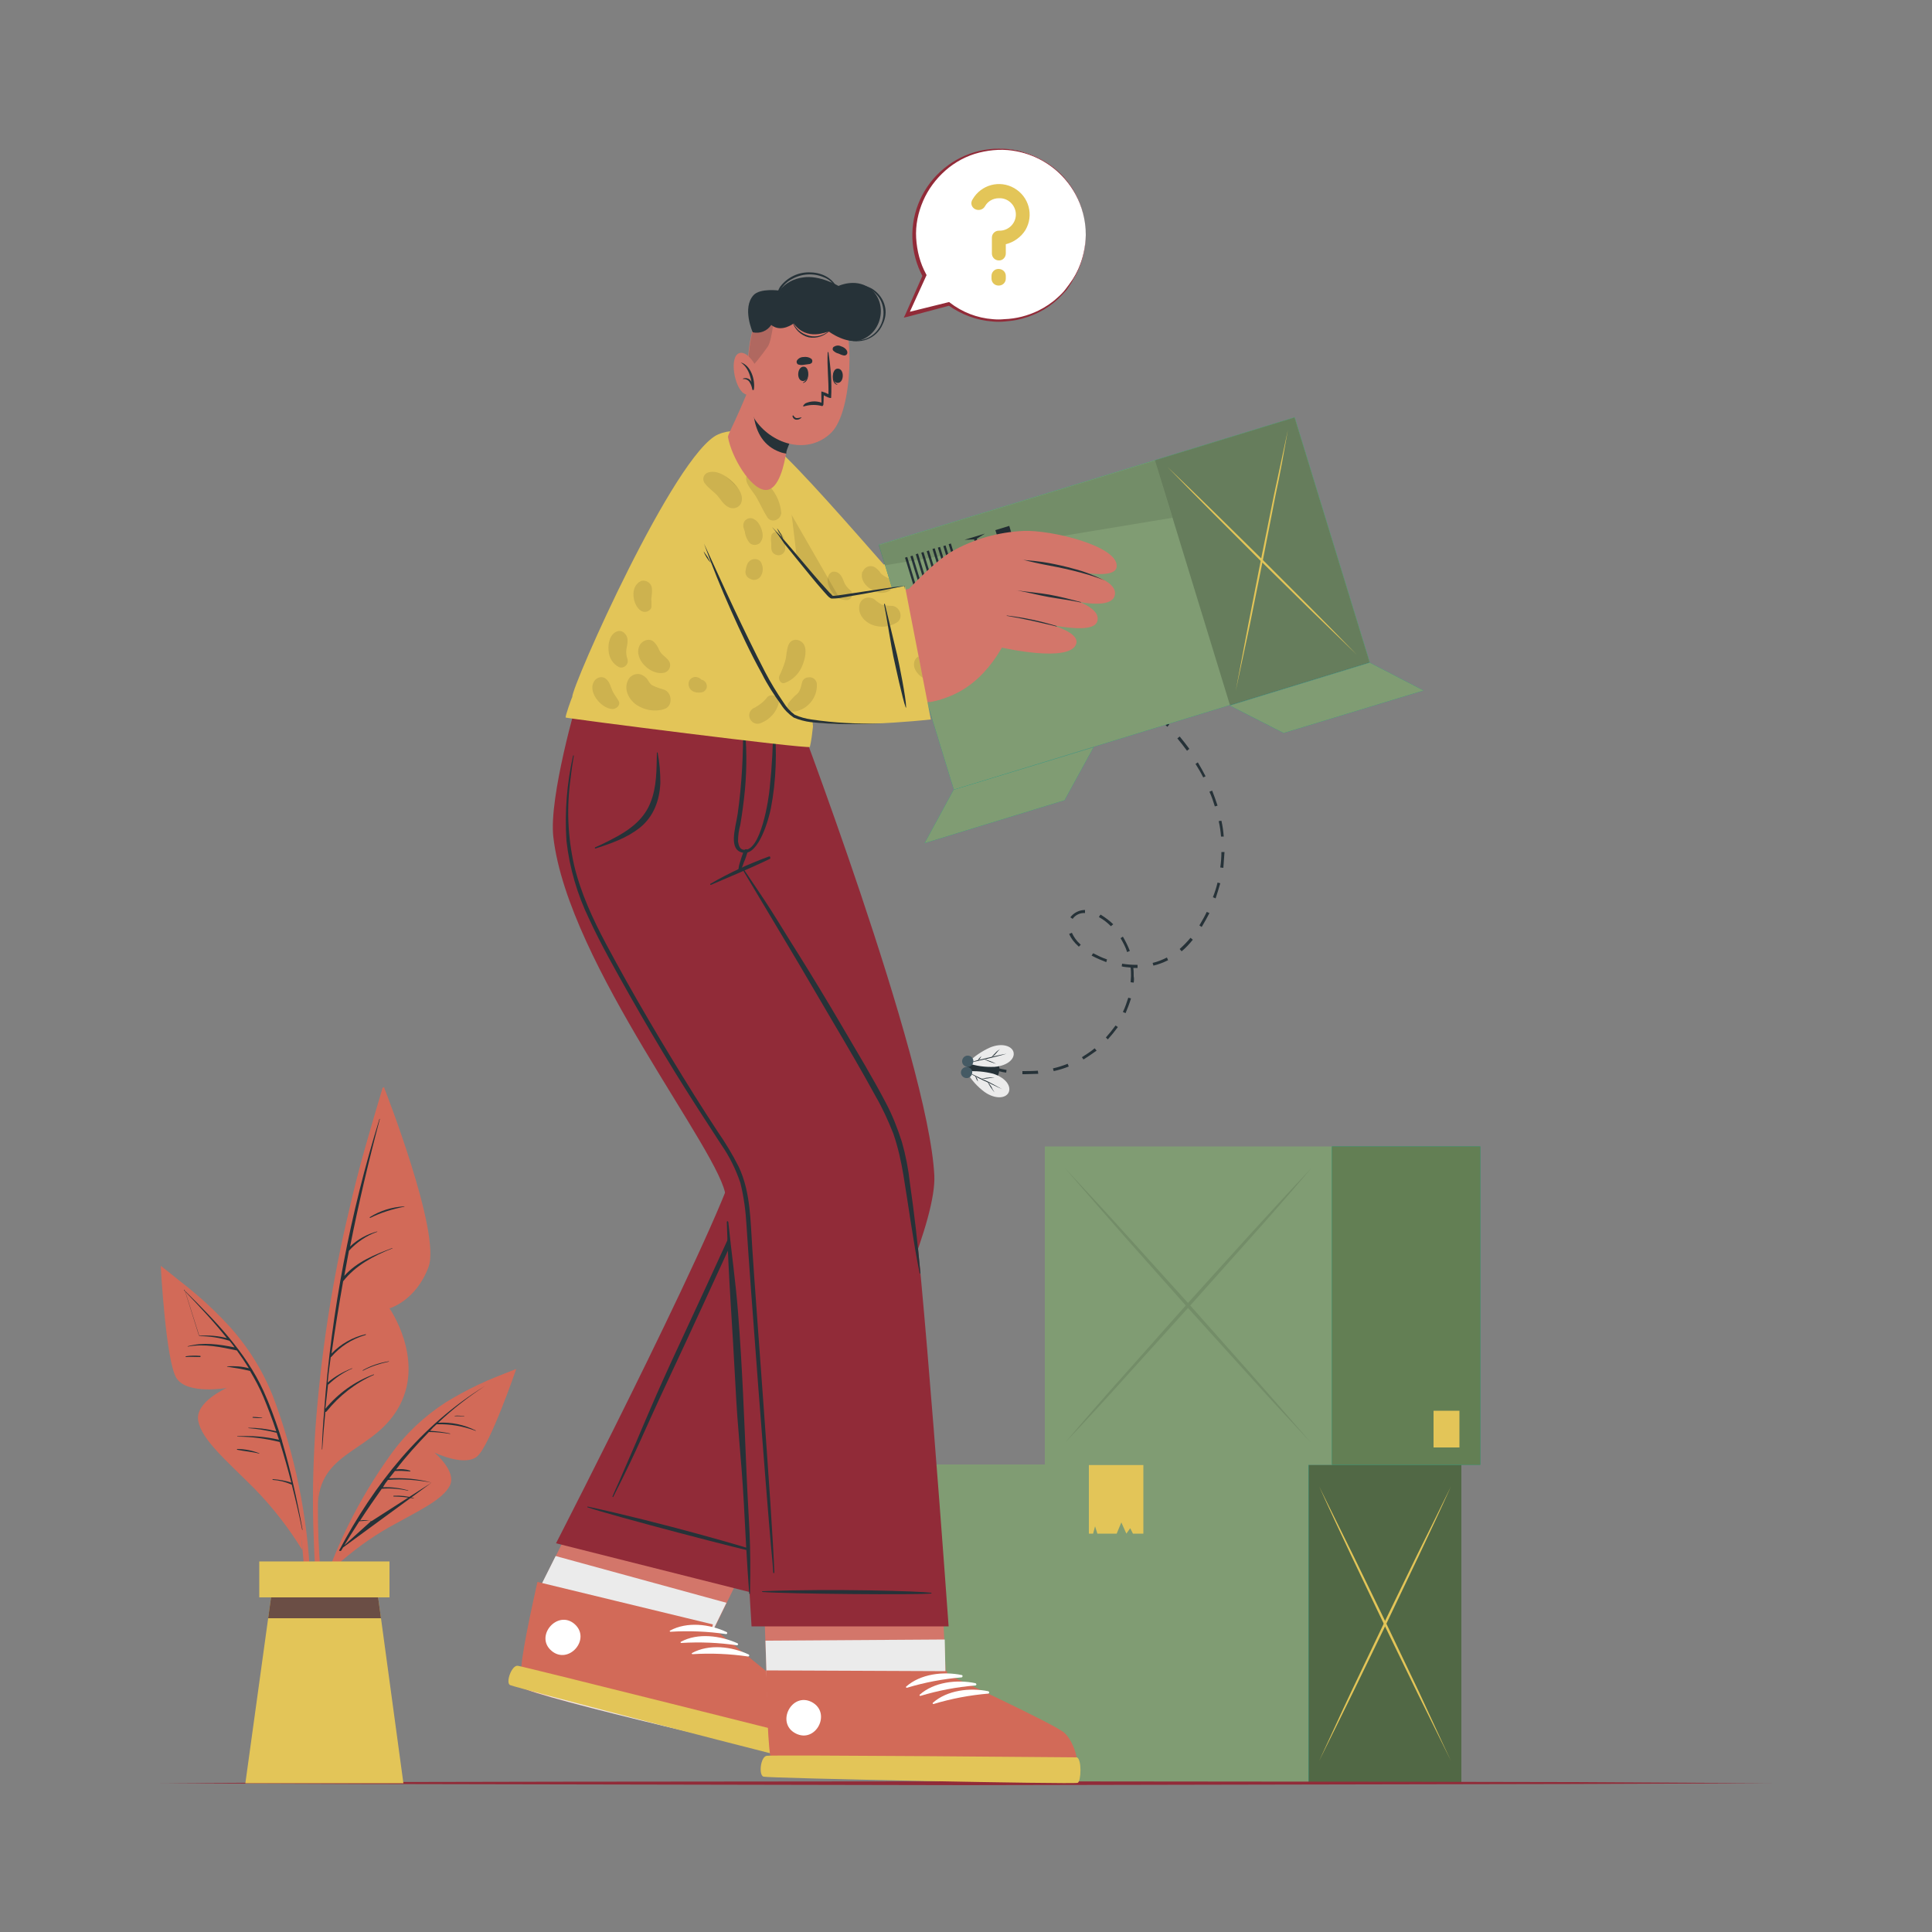 <?xml version="1.0" encoding="utf-8"?>
<!-- Generator: Adobe Illustrator 27.0.0, SVG Export Plug-In . SVG Version: 6.00 Build 0)  -->
<svg version="1.1" id="Layer_1" xmlns="http://www.w3.org/2000/svg" xmlns:xlink="http://www.w3.org/1999/xlink" x="0px" y="0px"
	 viewBox="0 0 500 500" style="enable-background:new 0 0 500 500;" xml:space="preserve">
<rect x="0" y="0" width="500" height="500" fill="#808080" stroke="none"/>
<style type="text/css">
	.st0{fill:#0DA487;}
	.st1{fill:#809C73;}
	.st2{fill:#516845;}
	.st3{fill:#E3C558;}
	.st4{fill:#637F54;}
	.st5{opacity:0.1;}
	.st6{fill:#912B38;}
	.st7{fill:#263238;}
	.st8{fill:#EBEBEB;}
	.st9{fill:#455A64;}
	.st10{fill:#D3766A;}
	.st11{fill:#D26A58;}
	.st12{fill:#FFFFFF;}
	.st13{opacity:0.1;fill:#030402;enable-background:new    ;}
	.st14{opacity:0.1;enable-background:new    ;}
	.st15{opacity:0.2;fill:#263238;enable-background:new    ;}
	.st16{opacity:0.2;enable-background:new    ;}
	.st17{fill:#6B4E45;}
</style>
<g id="freepik--Boxes--inject-7">
	<rect x="239" y="379" class="st0" width="99.7" height="82.4"/>
	<rect x="239" y="379" class="st1" width="99.7" height="82.4"/>
	<rect x="338.7" y="379.1" class="st0" width="39.5" height="82.4"/>
	<rect x="338.7" y="379.1" class="st2" width="39.5" height="82.4"/>
	<path class="st3" d="M375.5,455.7c-2.9-5.9-5.8-11.7-8.7-17.6l-8.6-17.7l-8.5-17.8c-2.8-5.9-5.6-11.9-8.3-17.9
		c2.9,5.9,5.8,11.7,8.7,17.6l8.6,17.7l8.5,17.8C370,443.8,372.7,449.8,375.5,455.7z"/>
	<path class="st3" d="M375.5,384.7c-2.7,6-5.5,12-8.3,17.9l-8.5,17.8l-8.6,17.7c-2.9,5.9-5.8,11.8-8.7,17.6c2.8-6,5.5-12,8.3-17.9
		l8.5-17.8l8.6-17.7C369.7,396.5,372.6,390.6,375.5,384.7z"/>
	<polygon class="st3" points="295.9,396.9 294.4,396.9 293.2,396.9 292.5,395.5 291.5,396.9 290.2,394 289,396.9 285.6,396.9 
		284,396.9 283.4,395 282.9,396.9 281.8,396.9 281.8,379.1 295.9,379.1 	"/>
	<rect x="270.4" y="296.7" class="st1" width="74.4" height="82.4"/>
	<rect x="344.7" y="296.7" class="st0" width="38.4" height="82.4"/>
	<rect x="344.7" y="296.7" class="st4" width="38.4" height="82.4"/>
	<g class="st5">
		<path d="M339.3,373.4c-5.5-5.9-10.9-11.7-16.2-17.6L307,338l-15.8-17.8c-5.2-5.9-10.4-11.9-15.6-17.9c5.5,5.9,10.9,11.7,16.2,17.6
			l16,17.7l15.8,17.8C328.9,361.4,334.1,367.4,339.3,373.4z"/>
		<path d="M339.3,302.4c-5.1,6-10.3,12-15.6,17.9L307.9,338l-16,17.7c-5.3,5.9-10.7,11.8-16.2,17.6c5.1-6,10.3-12,15.6-17.9
			l15.8-17.8l16-17.7C328.4,314.1,333.8,308.2,339.3,302.4z"/>
	</g>
	<rect x="371" y="365.1" class="st3" width="6.7" height="9.5"/>
</g>
<g id="freepik--Floor--inject-7">
	<polygon class="st6" points="41.5,461.5 93.6,461.2 145.7,461.1 250,461 354.3,461.1 406.4,461.2 458.5,461.5 406.4,461.7 
		354.3,461.8 250,462 145.7,461.8 93.6,461.7 	"/>
</g>
<g id="freepik--Fly--inject-7">
	<path class="st7" d="M289.7,177.8c-0.6-0.4-1.1-0.7-1.7-1.1l0.4-0.6l1.7,1.1L289.7,177.8z"/>
	<path class="st7" d="M265.3,278h-0.7v-0.8c1.3,0,2.7,0,4-0.1l0.1,0.8C267.6,277.9,266.4,278,265.3,278z M272.7,277.2l-0.2-0.7
		c1.3-0.3,2.6-0.7,3.8-1.2l0.3,0.7C275.4,276.5,274.1,276.9,272.7,277.2L272.7,277.2z M280.4,274.2l-0.4-0.6
		c1.1-0.7,2.2-1.4,3.3-2.3l0.5,0.6C282.7,272.7,281.5,273.5,280.4,274.2L280.4,274.2z M286.7,269l-0.5-0.5c0.9-1,1.7-2,2.5-3.1
		l0.6,0.4C288.5,266.9,287.6,268,286.7,269L286.7,269z M291.3,262.2l-0.7-0.3c0.6-1.2,1-2.5,1.4-3.7l0.7,0.2
		C292.3,259.7,291.8,261,291.3,262.2L291.3,262.2z M293.4,254.3l-0.8-0.1c0-0.5,0.1-1.1,0.1-1.6c0-0.7,0-1.5-0.1-2.2
		c-0.8-0.1-1.6-0.1-2.3-0.3l0.1-0.7c1.2,0.2,2.5,0.3,3.7,0.3h0.3v0.8h-0.3h-0.8c0.1,0.7,0.1,1.5,0.1,2.2
		C293.5,253.1,293.5,253.7,293.4,254.3L293.4,254.3z M298.5,249.9l-0.2-0.7c1.3-0.3,2.5-0.8,3.7-1.4l0.3,0.7
		C301.1,249.1,299.8,249.6,298.5,249.9L298.5,249.9z M286.3,249c-1.3-0.5-2.5-1-3.8-1.7l0.4-0.6c1.2,0.6,2.4,1.2,3.6,1.6L286.3,249z
		 M291.7,246.4c-0.4-1.3-1-2.4-1.7-3.6l0.6-0.4c0.7,1.2,1.3,2.4,1.8,3.7L291.7,246.4z M305.8,246.2l-0.5-0.6c1-0.9,1.9-1.8,2.8-2.9
		l0.6,0.5C307.8,244.3,306.9,245.3,305.8,246.2L305.8,246.2z M279.2,245l-0.2-0.2c-1-0.9-1.8-1.9-2.3-3.1l0.7-0.3
		c0.5,1.1,1.2,2.1,2.1,2.9l0.2,0.2L279.2,245z M311,239.9l-0.6-0.4c0.7-1.2,1.4-2.4,1.9-3.5l0.7,0.3
		C312.4,237.5,311.7,238.7,311,239.9z M287.5,239.7c-0.9-0.9-1.9-1.7-3-2.3l-0.1-0.1l0.4-0.6l0.2,0.1c1.1,0.7,2.2,1.5,3.1,2.4
		L287.5,239.7z M277.6,237.8l-0.6-0.4c0.9-1.2,2.3-1.9,3.8-1.9v0.8C279.5,236.2,278.3,236.8,277.6,237.8L277.6,237.8z M314.6,232.5
		l-0.7-0.3c0.5-1.3,0.9-2.5,1.2-3.8l0.7,0.2C315.4,230,315,231.3,314.6,232.5L314.6,232.5z M316.6,224.6l-0.8-0.1
		c0.2-1.3,0.3-2.7,0.3-4h0.8C316.8,221.9,316.7,223.3,316.6,224.6L316.6,224.6z M316,216.5c-0.1-1.3-0.3-2.7-0.6-4l0.7-0.1
		c0.3,1.3,0.5,2.7,0.6,4.1L316,216.5z M314.4,208.7c-0.4-1.3-0.8-2.5-1.4-3.8l0.7-0.3c0.5,1.3,1,2.6,1.4,3.9L314.4,208.7z
		 M311.4,201.2c-0.6-1.2-1.3-2.4-2-3.5l0.6-0.4c0.7,1.2,1.4,2.4,2,3.6L311.4,201.2z M307.2,194.3c-0.8-1.1-1.6-2.1-2.5-3.2l0.6-0.5
		c0.9,1.1,1.7,2.1,2.5,3.2L307.2,194.3z M302.1,188.1c-0.9-1-1.9-1.9-2.9-2.9l0.5-0.6c1,0.9,2,1.9,2.9,2.9L302.1,188.1z
		 M296.2,182.6c-1-0.9-2.1-1.7-3.2-2.5l0.4-0.6c1.1,0.8,2.2,1.6,3.2,2.5L296.2,182.6z"/>
	<path class="st7" d="M260.4,277.6c-0.7-0.1-1.3-0.2-2-0.4l0.2-0.7c0,0,0.7,0.2,1.9,0.4L260.4,277.6z"/>
	<path class="st7" d="M250.3,276.1c-0.5,4,7.7,6.2,8.3,1S250.8,272.1,250.3,276.1z"/>
	<path class="st8" d="M261,282.8c-0.8,1.5-3.5,1.7-6.2-0.2c-1.9-1.4-3.5-3.2-4.7-5.3c2.4-0.2,4.7,0,7,0.6
		C260.4,279,261.8,281.2,261,282.8z"/>
	<path class="st7" d="M250.1,277.3c1.6,0.7,3.1,1.5,4.7,2.2s3.1,1.6,4.6,2.4c-1.6-0.7-3.1-1.5-4.7-2.2S251.6,278.1,250.1,277.3z"/>
	<path class="st7" d="M257.4,282.7c-0.4-0.4-0.7-0.9-1-1.3c-0.3-0.5-0.6-0.9-0.8-1.4c0.4,0.4,0.7,0.9,1,1.3
		C256.8,281.8,257.1,282.3,257.4,282.7z"/>
	<path class="st7" d="M254,279.2c0.6-0.1,1.1-0.3,1.7-0.3c0.6-0.1,1.1-0.1,1.7-0.1C256.3,279,255.1,279.2,254,279.2z"/>
	<path class="st7" d="M253.1,279.9c-0.3-0.4-0.6-0.9-0.7-1.5C252.8,278.9,253,279.4,253.1,279.9z"/>
	<path class="st8" d="M262.3,272.3c-0.4-1.6-3-2.5-6.1-1.2c-2.2,1-4.1,2.3-5.8,4c2.2,0.8,4.6,1.1,7,1
		C260.8,275.8,262.7,274,262.3,272.3z"/>
	<path class="st7" d="M250.4,275.1c1.7-0.3,3.4-0.7,5.1-1.1s3.4-0.8,5-1.3c-1.7,0.3-3.4,0.7-5.1,1.1S252.1,274.6,250.4,275.1z"/>
	<path class="st7" d="M258.8,271.5c-0.4,0.3-0.9,0.6-1.2,1c-0.4,0.4-0.8,0.8-1.1,1.2c0.4-0.3,0.9-0.6,1.2-1
		C258,272.3,258.4,271.9,258.8,271.5z"/>
	<path class="st7" d="M254.6,274.1c1,0.5,2.1,0.9,3.2,1.2C256.8,274.8,255.8,274.4,254.6,274.1z"/>
	<path class="st7" d="M254,273.3c-0.2,0.2-0.4,0.4-0.6,0.6c-0.2,0.2-0.3,0.4-0.4,0.7c0.2-0.2,0.4-0.4,0.6-0.6
		C253.7,273.8,253.9,273.5,254,273.3z"/>
	<path class="st9" d="M250.3,276.1c0.8,0.1,1.4,0.8,1.3,1.6s-0.8,1.4-1.6,1.3c-0.8-0.1-1.4-0.8-1.3-1.6
		C248.8,276.6,249.5,276.1,250.3,276.1z"/>
	<path class="st9" d="M250.6,273.2c0.8,0.1,1.4,0.8,1.3,1.6s-0.8,1.4-1.6,1.3s-1.4-0.8-1.3-1.6S249.8,273.1,250.6,273.2L250.6,273.2
		z"/>
</g>
<g id="freepik--Character--inject-7">
	<path class="st10" d="M160,370.3c0,0-21.3,42.7-21.3,42.7c-1.8,8.8-3.1,16.6-3.5,20.7c0,0,0,0,0,0.1c-0.2,0.9-0.1,1.9,0.1,2.9
		c0,0,0,0,0,0.1c2.3,2.3,72.3,18.4,75,18.2s2.1-7.8-0.1-10.6s-26.3-21-26.3-21l20.8-42.8L160,370.3z"/>
	<path class="st8" d="M209.2,454.9c-2.6,0.3-71.6-15.9-73.9-18.2c0,0,0,0,0-0.1c-0.3-0.9-0.3-1.9-0.1-2.9c0,0,0,0,0-0.1
		c0.3-4.1,1.7-11.9,3.5-20.7l5.1-10.2l44.2,12.1l-4.1,8.4c0,0,23,18.2,25.2,21S211.9,454.6,209.2,454.9z"/>
	<path class="st11" d="M210.2,453.7c-2.7,0.2-72.9-17.7-75.1-20.1c-0.9-0.9,1.1-11.3,3.9-23.8l0.1-0.4l45.4,11l-0.2,0.8
		c0,0,23.8,18.9,26,21.8S212.9,453.5,210.2,453.7z"/>
	<path class="st12" d="M210.1,450.8c-11.8-3.3-59.5-15.5-71.4-17.9c-0.1,0-0.1,0,0,0.1c11.6,3.5,59.4,15.4,71.4,18
		C210.3,451.1,210.3,450.9,210.1,450.8z"/>
	<path class="st12" d="M188.1,422.4c-4.4-2.1-10.3-2.8-14.7-0.4c-0.2,0.1,0,0.3,0.1,0.3c4.8-0.3,9.7-0.1,14.4,0.6
		c0.2,0,0.3-0.1,0.3-0.3C188.2,422.6,188.2,422.5,188.1,422.4z"/>
	<path class="st12" d="M190.9,425.3c-4.4-2-10.3-2.8-14.7-0.4c-0.2,0.1,0,0.3,0.1,0.3c4.8-0.3,9.7-0.1,14.4,0.6
		c0.2,0,0.3-0.1,0.3-0.3C191.1,425.5,191,425.4,190.9,425.3z"/>
	<path class="st12" d="M193.8,428.2c-4.4-2.1-10.3-2.8-14.7-0.4c-0.2,0.1,0,0.3,0.1,0.3c4.8-0.3,9.6-0.1,14.4,0.6
		c0.2,0,0.3-0.1,0.3-0.3C193.9,428.4,193.9,428.3,193.8,428.2z"/>
	<path class="st3" d="M211.6,450.4c1.1,0.8,0.1,6-0.9,6.1s-77.5-19.8-78.7-20.4s0.4-5.2,2-5S211.6,450.4,211.6,450.4z"/>
	<path class="st12" d="M148.7,420.3c-4.4-3.8-10.4,3.1-6,6.9S153.1,424.2,148.7,420.3z"/>
	<path class="st6" d="M143.9,399.4l51.2,12.9c0,0,47.8-86.2,46.7-108.1c-1.5-30.2-37-123.1-37-123.1h-42.5
		c0,0,28.2,100.4,28.6,117.3C191.2,307.3,143.9,399.4,143.9,399.4z"/>
	<path class="st7" d="M197.4,401.9c-2.7-1.1-27.1-8.1-45.3-12c-0.1,0-0.1,0.1-0.1,0.1c0,0,0,0.1,0.1,0.1c5.7,2,41.9,11.5,45.3,12
		C197.4,402.1,197.5,402,197.4,401.9z"/>
	<path class="st7" d="M194.5,276.9c-3.4-14.2-7-28.3-10.8-42.4s-7.9-28.2-12.3-42.2c-0.5-1.7-1.1-3.4-1.7-5.1c0-0.1-0.2-0.2-0.3-0.1
		s-0.2,0.2-0.1,0.3c4,13.9,8,27.8,11.8,41.7s7.4,27.9,10.8,42c0.9,3.5,1.7,7,2.5,10.4c0.9,3.6,1.7,7.2,2.2,10.9
		c0.4,3.5,0.2,7-0.7,10.5c-1,3.4-2.2,6.6-3.8,9.7c-6.1,13.3-12.2,26.6-18.4,39.9c-6.1,13.3-7.1,16.4-13,29.8c-0.7,1.7-1.5,3.3-2.2,5
		c0,0.1,0.1,0.2,0.2,0.1c6.7-13.2,7.7-16.4,14-29.8s12.5-27,18.7-40.5c2.8-6.1,6.1-12.3,6.5-19.1
		C198.4,290.8,196.1,283.7,194.5,276.9z"/>
	<path class="st10" d="M196.8,387.2l1.6,47c0.3,9,0.7,16.9,1.2,20.9c0,0,0,0,0,0.1c0,1,0.3,1.9,0.7,2.8l0.1,0.1
		c2.7,1.7,74.6,1.7,77.1,0.8s0.3-8-2.5-10.3S244.8,434,244.8,434l-2.1-47L196.8,387.2z"/>
	<path class="st8" d="M198.1,424.6c0,0,0.3,9.6,0.3,9.6c0.3,9,0.7,16.9,1.2,20.9c0,0,0,0,0,0.1c0.1,0.9,0.4,1.9,0.7,2.8l0.1,0.1
		c2.7,1.7,74.6,1.7,77.1,0.8s0.3-8-2.5-10.3s-30.3-14.5-30.3-14.5l-0.2-9.8L198.1,424.6z"/>
	<path class="st11" d="M277.7,458.8c-2.5,0.8-75-0.3-77.7-2.1c-1-0.7-1.5-11.2-1.7-24v-0.4l46.8,0.2v0.8c0,0,27.6,12.8,30.3,15.1
		S280.2,458,277.7,458.8z"/>
	<path class="st12" d="M276.9,456c-12.2-0.5-61.5-1.3-73.6-0.9c-0.1,0-0.1,0.1,0,0.1c12.1,0.8,61.4,1.2,73.6,1
		C277.2,456.1,277.2,456,276.9,456z"/>
	<path class="st12" d="M248.9,433.5c-4.8-1-10.7-0.3-14.4,3c-0.1,0.1,0,0.3,0.2,0.3c4.6-1.4,9.4-2.3,14.2-2.7
		c0.2-0.1,0.2-0.2,0.2-0.4C249.1,433.6,249,433.5,248.9,433.5z"/>
	<path class="st12" d="M252.4,435.6c-4.8-1-10.7-0.3-14.4,3c-0.1,0.1,0,0.3,0.2,0.3c4.6-1.4,9.4-2.3,14.2-2.7c0.2,0,0.3-0.2,0.3-0.3
		C252.6,435.7,252.5,435.6,252.4,435.6z"/>
	<path class="st12" d="M255.8,437.7c-4.8-1-10.7-0.3-14.4,3c-0.1,0.1,0,0.3,0.2,0.3c4.6-1.4,9.4-2.3,14.2-2.7
		c0.2-0.1,0.2-0.2,0.2-0.4C255.9,437.8,255.9,437.8,255.8,437.7z"/>
	<path class="st3" d="M278.7,454.8c1.3,0.5,1.1,6.2,0.2,6.6s-80-1.2-81.3-1.6s-0.8-5.1,0.8-5.4S278.7,454.8,278.7,454.8z"/>
	<path class="st12" d="M210.1,440.5c-5.2-2.7-9.4,5.4-4.2,8.1S215.3,443.3,210.1,440.5z"/>
	<path class="st6" d="M204.4,181L204.4,181c-0.2,0.9-10.8,42.7-12.1,43.5c-1.5,0.9,38.5,54.7,43.2,81.1c3,16.9,10,115.3,10,115.3
		h-51c0,0-5-83.6-6.7-111.2c-0.6-10.7-40.8-60.1-44.6-93.1c-1.2-10.4,6.3-35.8,6.3-35.8L204.4,181z"/>
	<path class="st7" d="M193.2,381.2c-0.6-13.9-1.1-27.7-2.2-41.6c-0.6-7.8-1.7-15.4-2.5-23.2c0-0.4-0.4-0.5-0.4-0.1
		c0.4,13.9,1.5,27.7,2.2,41.6s1.4,17.1,2.2,31c0.4,7.8,0.8,15.7,1.4,23.5c0,0.1,0.1,0.1,0.1,0.1c0,0,0.1,0,0.1-0.1
		C194.4,398.4,193.8,395.1,193.2,381.2z"/>
	<path class="st7" d="M235.5,306.3c-0.4-3.7-1.1-7.3-2.1-10.8c-1.1-3.4-2.4-6.8-4.1-10c-3.5-6.7-7.4-13.1-11.2-19.6
		s-7.8-13.1-11.8-19.5c-2.3-3.6-4.5-7.3-6.8-10.9c-2.3-3.6-4.8-7.2-7.2-10.8c0-0.1-0.1-0.1-0.2,0s-0.1,0.1,0,0.2l0,0
		c3.9,6.5,7.8,13.1,11.7,19.6s7.7,13.1,11.6,19.7s7.6,12.9,11.2,19.5c1.8,3.1,3.3,6.4,4.6,9.7c1.2,3.5,2,7.1,2.6,10.7
		c1.4,8.5,2.5,17,4.2,25.4c0,0.1,0.1,0.1,0.1,0.1c0,0,0.1,0,0.1-0.1C237.5,321.7,236.6,313.9,235.5,306.3z"/>
	<path class="st7" d="M241,412.2c-2.9-0.4-25.1-1.1-43.7-0.4c-0.1,0-0.1,0.2,0,0.2c6.1,0.5,40.3,0.8,43.7,0.4
		C241.1,412.4,241.1,412.2,241,412.2z"/>
	<path class="st7" d="M198.9,221.7c-5.2,1.9-10.2,4.2-15,7c-0.1,0-0.1,0.1-0.1,0.2c0,0.1,0.1,0.1,0.2,0.1c5.1-2.2,10.2-4.3,15.2-6.7
		c0.2-0.1,0.2-0.3,0.1-0.5C199.3,221.6,199.1,221.6,198.9,221.7z"/>
	<path class="st7" d="M200.4,187c0-0.2-0.3-0.2-0.3,0c0,5.7-0.3,11.3-0.9,16.9c-0.2,2.6-2.3,17-6.9,16c-0.8-0.2-1.1-0.9-1.3-2.1
		c0-1.5,0.2-3,0.6-4.4c0.5-3,0.9-6,1.2-9.1c0.5-5.7,0.5-11.4-0.2-17.1c0-0.1-0.1-0.1-0.2-0.1c-0.1,0-0.1,0.1-0.1,0.1
		c0.1,7.9-0.3,15.7-1.4,23.5c-0.6,3.8-2.5,9.4,1.5,10s6.6-8.9,7.1-11.5C200.9,202,201.1,194.5,200.4,187z"/>
	<path class="st7" d="M192.5,220.2c-0.4,1-0.7,2-1,3c-0.3,0.8-0.4,1.6-0.4,2.4c0,0.1,0.1,0.2,0.2,0.1c0,0,0.1,0,0.1-0.1
		c0.5-0.7,0.8-1.5,1.1-2.4c0.4-0.9,0.7-1.8,1-2.8c0.1-0.3,0-0.5-0.3-0.6S192.6,220,192.5,220.2z"/>
	<path class="st7" d="M194.7,323.2c-0.5-7.1-0.4-14.6-3.5-21.2c-1.6-3.2-3.5-6.3-5.5-9.2c-2.1-3.2-4.1-6.3-6.1-9.5
		c-8-12.8-15.7-25.8-22.8-39.1c-3.4-6.4-6.5-13.1-8.2-20.2c-1.7-7.5-2-15.2-0.9-22.8c0.2-1.9,0.5-3.8,0.8-5.6c0-0.1,0-0.1-0.1-0.1
		c0,0-0.1,0-0.1,0.1c-1.6,7.2-2.2,14.6-1.7,22c0.8,7.1,2.8,13.9,5.9,20.3c3.1,6.7,6.8,13.2,10.4,19.6c3.8,6.7,7.6,13.2,11.6,19.7
		c4,6.5,8.1,12.8,12.2,19.1c2.1,3,3.7,6.3,4.9,9.8c0.9,3.6,1.4,7.4,1.6,11.1c1,15.7,5,68.1,6.4,83.7c0.2,2,0.4,4,0.5,6
		c0,0.1,0,0.2,0.1,0.2c0.1,0,0.2,0,0.2-0.1c0,0,0,0,0-0.1C199.8,391.1,195.7,338.9,194.7,323.2z"/>
	<path class="st7" d="M170.2,194.8c0-0.1-0.2-0.1-0.2,0c-0.1,4.4,0,8.9-1.7,13c-1.5,3.8-4.6,6.4-8.1,8.4c-2,1.1-4.1,2.2-6.2,3.1
		c-0.1,0.1-0.1,0.3,0.1,0.3c4-1.3,8.1-2.7,11.5-5.4c3.6-2.9,5.1-7.1,5.3-11.6C170.9,200,170.7,197.4,170.2,194.8z"/>
	<path class="st10" d="M192.4,123.6c5.7,17.6,21.2,47.5,26.7,51.1c4.9,3.2,27.9-0.4,38-2.8c3.8-0.9-4.7-29.6-8.7-28.5
		c-4.8,1.3-19.1,4.5-20.2,3.7s-15.5-18.6-25.7-29.1C193.1,108.4,190.2,116.9,192.4,123.6z"/>
	<path class="st10" d="M254.9,172.1c1.9-0.2,18.3-1,25.8-5.1c4-2.2,14.2-9.4,13.2-11.9c-0.9-2.4-4.2-1.1-4.2-1.1s4.5-3.3,3.2-6.5
		s-6.8-0.8-6.8-0.8s4.4-3.7,2.8-6.9s-6.6,0.2-6.6,0.2s4.2-3.2,1.8-5.2c-2.9-2.5-9.9,4.3-14.6,5.9c-1.1,0.4-22.4,5.7-22.4,5.7
		L254.9,172.1z"/>
	<path class="st7" d="M282.1,139.9c-5.2,4.9-8.3,6.2-15.2,7.6c-0.1,0-0.1,0.2,0,0.2c6.9-0.8,11-1.8,15.5-7.6
		C282.5,139.9,282.3,139.7,282.1,139.9z"/>
	<path class="st7" d="M285.9,146.5c-5.8,4.7-9.2,6.1-16.4,8.1c-0.1,0-0.1,0.2,0,0.2c7.2-1.4,11.3-2.5,16.5-7.9
		C286.3,146.6,286.1,146.3,285.9,146.5z"/>
	<path class="st7" d="M289.2,154.1c-6,4.1-9.6,5.8-16.8,6.9c-0.1,0-0.1,0.1-0.1,0.1c0,0.1,0.1,0.1,0.1,0.1c7.4-0.4,12-2.4,16.9-6.9
		C289.7,154,289.6,153.8,289.2,154.1z"/>
	<path class="st10" d="M241.5,147.3c0,0,5.9-6.7,9.2-9.1s18.7-6.8,19.8-3.5c1.5,4.2-6.9,8.5-11.3,10.1c0,0,3.4,9.8-2,14.2
		S241.5,147.3,241.5,147.3z"/>
	<path class="st7" d="M270.5,136c-1.5,4.8-7.4,6.5-11.5,8.3c-0.2,0.1-0.3,0.3-0.2,0.6c0,0,0,0.1,0.1,0.1c1.2,4.2,1.6,10.5-1.4,14
		c-0.1,0.1,0,0.2,0.1,0.1c3.7-3.4,3.8-9.6,2.2-14.1C264.2,143.3,270,141.3,270.5,136C270.6,136,270.6,136,270.5,136z"/>
	<path class="st3" d="M254.9,177l-7.5-34.3l-18.7,3.4c-7.4-8.4-22.1-25.3-28-30.3c-7-5.9-11.6-1.5-9,7.5
		c5.8,20.6,22.9,50.8,27.3,53.6C225.5,181,254.9,177,254.9,177z"/>
	<path class="st13" d="M228.2,156.5c0.9,0.2,1.9,0.3,2.8,0.3c2,0.3,2.9,3.2,1.1,4.3c-1.9,1.2-4.3,1.4-6.4,0.6c-2-0.8-3.7-2.7-3.3-5
		c0.2-1.4,1.5-2.3,2.9-2c0.4,0.1,0.8,0.2,1.1,0.5C226.9,155.7,227.6,156.1,228.2,156.5z M223.1,148.3c-0.7,3.4,4.5,6.3,7.2,4.5
		c0.8-0.6,1-1.7,0.4-2.5c-0.1-0.1-0.2-0.2-0.3-0.3c-0.8-0.6-1.4-0.7-2.1-1.3c-0.2-0.2-0.5-0.4-0.6-0.7c-0.4-0.5-0.9-1-1.5-1.3
		c-1.1-0.5-2.4,0-2.9,1.2C223.1,148,223.1,148.2,223.1,148.3z M214.7,148.5c-1.1,1.4-0.3,3.5,0.7,4.8c0.9,1.3,2.4,2,3.9,1.9
		c0.8-0.1,1.4-0.9,1.2-1.6c0-0.4-0.2-0.7-0.5-0.9c-0.6-0.5-1.1-1.1-1.4-1.7c-0.5-1.1-0.8-2.4-2-2.9
		C215.9,147.8,215.2,147.9,214.7,148.5z M236.8,170.8c-1.4,2.9,2.9,6.1,5.5,5.5c0.9-0.2,1.7-1.3,0.9-2.1c-0.6-0.7-1.4-1.2-1.9-1.9
		c-0.7-0.9-1.1-1.9-2.2-2.4C238.2,169.5,237.2,169.9,236.8,170.8L236.8,170.8z M196.5,135.8c-0.2-0.5-0.6-0.9-1-1.2
		c0.6,1.4,1.1,2.9,1.8,4.3C197.3,137.8,197.1,136.7,196.5,135.8z M202.1,132.8c-0.2-2.5-1.2-4.8-2.8-6.7c-1.2-1.6-3.3-4-5.5-3.5
		c-0.5,0.2-0.8,0.6-0.8,1.1c-0.1,1.7,1.8,3.5,2.6,4.9c1,1.7,1.8,3.6,2.9,5.3c0.6,0.9,1.8,1.1,2.7,0.6
		C201.8,134,202.1,133.4,202.1,132.8L202.1,132.8z M201.5,143.6c0.8,0,1.5-0.6,1.7-1.4c0.2-0.8,0.1-1.6-0.1-2.3
		c-0.1-0.7-0.5-1.4-1-1.9c-0.6-0.5-1.5-0.5-2,0.1c-0.2,0.2-0.3,0.4-0.3,0.6c-0.1,0.6-0.1,1.2,0,1.8c0,0.2,0,0.5,0,0.8
		c0,0.4,0,0.8,0.1,1.1C200,143,200.7,143.5,201.5,143.6L201.5,143.6z"/>
	<path class="st7" d="M248.3,174c-0.9-2-3-10.9-3.5-13.1s-2.2-11.1-2.7-13.4c0-0.1,0.1-0.2,0.2-0.1c0.5,2.2,2.9,11.1,3.5,13.3
		s2.5,11.1,2.7,13.3C248.5,174,248.4,174,248.3,174C248.4,174.1,248.3,174,248.3,174z"/>
	<path class="st14" d="M231,178.7c-5.2,0-9.9-0.5-12-1.9c-4.5-2.9-21.5-33-27.4-53.6c-1.5-5.2-0.6-8.8,1.8-9.9L231,178.7z"/>
	<path class="st3" d="M146.4,185.7c0.1,0.2,62.5,8.2,63.2,7.6c0.4-1.7,0.6-3.5,0.8-5.3c0,0-5.7-67.9-8.7-71.9
		c-2.6-3.5-10.4-6-15.8-3.7c-11.2,4.8-38.1,65.5-37.8,68C148,180.4,146.2,185.5,146.4,185.7z"/>
	<path class="st13" d="M168.9,177.4c1,0.5,2,0.8,3,1.1c2.1,0.8,2.3,4.3,0,5c-2.4,0.8-5.1,0.3-7.2-1.1c-2-1.4-3.3-4-2.2-6.3
		c0.6-1.4,2.3-2.1,3.7-1.4c0.4,0.2,0.8,0.5,1.1,0.8C167.8,176.1,168.1,177,168.9,177.4z M165.5,167.1c-1.7,3.5,3.2,8.1,6.7,6.9
		c1-0.4,1.5-1.6,1.1-2.6c-0.1-0.2-0.2-0.3-0.3-0.5c-0.7-0.9-1.4-1.2-2-2c-0.2-0.3-0.4-0.6-0.5-0.9c-0.3-0.7-0.7-1.3-1.3-1.9
		C168,165,166.1,165.8,165.5,167.1z M159.7,163.4c-1.9,0.7-2.4,3.2-2.2,5c0.1,1.8,1.1,3.4,2.6,4.2c0.8,0.4,1.8,0,2.2-0.8
		c0.2-0.4,0.2-0.8,0.1-1.2c-0.3-0.8-0.4-1.7-0.3-2.5c0.2-1.3,0.7-2.8-0.2-3.9C161.3,163.4,160.5,163.1,159.7,163.4L159.7,163.4z
		 M180.2,175.2c-1-0.1-1.9,0.6-2,1.6c-0.1,1,0.5,2,1.6,2.3c0.7,0.2,1.4,0.2,2.1,0c0.3-0.1,0.6-0.4,0.8-0.7c0.2-0.3,0.3-0.7,0.2-1.1
		c-0.1-0.7-0.7-1.3-1.4-1.4c-0.1-0.1-0.1-0.2-0.2-0.2C181,175.4,180.6,175.3,180.2,175.2L180.2,175.2z M164.9,151.1
		c-1.7,1.7-1,5.6,0.9,6.9c0.8,0.6,1.9,0.4,2.5-0.3c0.2-0.2,0.3-0.5,0.3-0.8c0-0.4,0-0.8,0-1.2c0-0.4-0.1-0.7,0-1
		c0.1-0.9,0.2-1.7,0.1-2.6c-0.2-1.2-1.4-2-2.6-1.8C165.6,150.5,165.2,150.7,164.9,151.1z M154,176c-2.3,2.7,1.5,7.4,4.5,7.5
		c1,0,2.2-1,1.6-2.1c-0.5-0.9-1.2-1.7-1.6-2.6c-0.5-1.1-0.7-2.4-1.8-3.2C155.9,175,154.7,175.2,154,176z M209.2,175.1
		c-0.8,0.1-1.4,0.7-1.6,1.4c-0.3,1.1-0.4,2.1-1.2,3c-0.9,0.7-1.7,1.5-2.4,2.4c-0.4,0.7-0.1,1.6,0.6,2c0.2,0.1,0.5,0.2,0.7,0.2
		c1.7-0.2,3.3-1.1,4.5-2.4C209.6,179.8,209.4,177.6,209.2,175.1L209.2,175.1z M204.2,166.9c-0.6,1.4-0.5,2.9-0.9,4.3
		c-0.4,1.3-0.9,2.6-1.5,3.8c-0.4,0.9,0.4,2.3,1.5,1.8c1.8-0.7,3.2-2,4.1-3.7c0.8-1.6,1.6-4.2,0.9-5.9S205,164.9,204.2,166.9
		L204.2,166.9z M198.5,180.5c-0.8,1.1-1.9,1.9-3.1,2.6c-1.1,0.4-1.8,1.5-1.4,2.7c0.4,1.1,1.5,1.8,2.7,1.4c0.2-0.1,0.3-0.1,0.5-0.2
		c2.1-0.9,3.7-2.7,4.3-4.9C201.9,180.3,199.6,179.2,198.5,180.5L198.5,180.5z M189.3,131.5c1.2,0.2,2.3-0.5,2.6-1.6
		c0.6-2.2-1.4-4.4-2.9-5.7s-3.7-2.6-5.8-1.9c-0.9,0.3-1.4,1.3-1.1,2.2c0.1,0.3,0.2,0.5,0.4,0.7c0.9,1.2,2.2,2,3.2,3.1
		C186.8,129.5,187.6,131.2,189.3,131.5L189.3,131.5z M197,140c0.8-1.2,0.2-3-0.4-4.1c-0.3-0.6-0.8-1.2-1.4-1.5
		c-0.9-0.6-2-0.3-2.6,0.6c-0.3,0.6-0.3,1.2-0.1,1.8c0.1,0.3,0.2,0.6,0.3,0.9v0.1v0.1c0.2,1,0.6,1.9,1.2,2.6c0.7,0.7,1.9,0.7,2.7,0
		C196.8,140.3,196.9,140.2,197,140z M202.2,132.8c-0.2-2.5-1.2-4.8-2.8-6.7c-1.2-1.6-3.3-4-5.5-3.5c-0.5,0.2-0.8,0.6-0.8,1.1
		c-0.1,1.7,1.8,3.5,2.6,4.9c1,1.7,1.8,3.6,2.9,5.3c0.6,0.9,1.8,1.1,2.7,0.4C201.8,134,202.1,133.4,202.2,132.8L202.2,132.8z
		 M194.6,150c0.4,0.1,0.7,0.1,1.1,0c0.6-0.2,1-0.5,1.3-1.1c0.3-0.5,0.4-1.1,0.4-1.7c0-0.6-0.2-1.1-0.4-1.6l-0.3-0.4l-0.4-0.3
		c-1-0.5-2.3-0.1-2.8,0.9c-0.1,0.1-0.1,0.3-0.2,0.4c-0.2,0.6-0.3,1.2-0.4,1.8l0.1,0.6c0.1,0.3,0.2,0.5,0.4,0.7
		C193.7,149.6,194.1,149.8,194.6,150L194.6,150z M201.5,143.6c0.8,0,1.5-0.6,1.7-1.4c0.2-0.8,0.1-1.6-0.1-2.3
		c-0.1-0.7-0.5-1.4-1-1.9c-0.6-0.5-1.5-0.5-2,0.1c-0.2,0.2-0.3,0.4-0.3,0.6c-0.1,0.6-0.1,1.2,0,1.8c0,0.2,0,0.5,0,0.8
		c0,0.4,0,0.8,0.1,1.1C200,143,200.7,143.5,201.5,143.6L201.5,143.6z"/>
	<path class="st10" d="M198,126.8c-3.8-0.3-8.7-8.5-9.6-13.7c-0.1-0.4,1.5-3.4,3.1-7.1c1-2.3,2.1-4.8,2.9-7.2l13.8,8.7
		c-1.9,2.7-3.4,5.7-4.6,8.7c-0.1,0.3-0.2,0.7-0.2,1c0,0.1,0,0.1,0,0.2C203.1,119.4,201.7,127.1,198,126.8z"/>
	<path class="st7" d="M203.5,117.2c0,0.1,0,0.1,0,0.2c-0.5-0.1-1.1-0.2-1.6-0.4c-8.7-3.1-7.1-14.5-6.5-17.6l3.4,2.2l9.4,6
		c-1.9,2.7-3.4,5.7-4.5,8.7C203.6,116.6,203.5,116.9,203.5,117.2z"/>
	<path class="st10" d="M195.8,82.8c-2.9,5.2-3.4,21.7-0.2,26.1c4.6,6.4,13.8,8.8,19.6,3c5.6-5.7,5.9-27.3,2.2-31.4
		C212.1,74.2,200.1,75.1,195.8,82.8z"/>
	<path class="st7" d="M209.1,96.1C209.1,96.1,209,96.1,209.1,96.1c-0.1,1.2-0.3,2.5-1.3,2.9v0.1C209.1,98.9,209.3,97.2,209.1,96.1z"
		/>
	<path class="st7" d="M208.1,94.9c-1.8-0.2-2.1,3.5-0.4,3.7S209.7,95.1,208.1,94.9z"/>
	<path class="st7" d="M215.7,96.5c0,0,0.1,0.1,0.1,0.1c-0.1,1.1-0.1,2.4,0.9,2.9c0,0,0,0.1,0,0.1C215.4,99.3,215.4,97.6,215.7,96.5z
		"/>
	<path class="st7" d="M216.8,95.4c1.8,0,1.7,3.7,0,3.7S215.2,95.4,216.8,95.4z"/>
	<path class="st7" d="M209.6,94.2c-0.5,0.1-1,0.1-1.5,0.2c-0.5,0.1-1.1,0.1-1.6-0.1c-0.3-0.2-0.4-0.6-0.3-0.9c0.3-0.6,1-1,1.7-1
		c0.7-0.1,1.4,0,2,0.4c0.4,0.3,0.4,0.8,0.2,1.1C210,94,209.8,94.1,209.6,94.2z"/>
	<path class="st7" d="M218.4,92c-0.5-0.1-1-0.3-1.4-0.5c-0.5-0.1-1-0.4-1.4-0.8c-0.2-0.3-0.1-0.7,0.1-0.9c0.6-0.4,1.3-0.5,1.9-0.2
		c0.7,0.2,1.3,0.6,1.6,1.2c0.2,0.4,0.1,0.9-0.3,1.1C218.8,92,218.6,92,218.4,92z"/>
	<path class="st7" d="M208.3,105.1c1.5-0.4,3-0.4,4.5,0c0.1,0,0.3-0.3,0.3-0.4l0,0l0.1-2.4c0.3,0.2,1.9,1,1.9,0.6
		c0.2-3.9-0.1-7.8-0.7-11.7c0-0.1-0.1-0.1-0.1-0.1c0,0-0.1,0-0.1,0.1c-0.2,3.6,0.3,7.2,0.2,10.8c-0.6-0.3-1.1-0.5-1.8-0.7
		c-0.1,0,0,2.6,0,2.9c-1.4-0.5-2.9-0.4-4.2,0.2C207.8,104.9,207.6,105.4,208.3,105.1z"/>
	<path class="st7" d="M205.3,107.5c0.2,0.3,0.5,0.7,0.9,0.7c0.4,0,0.8-0.1,1.2-0.2c0,0,0.1,0,0,0.1c-0.4,0.4-0.9,0.6-1.5,0.5
		c-0.4-0.1-0.8-0.5-0.8-1C205.2,107.5,205.3,107.5,205.3,107.5z"/>
	<path class="st15" d="M200.7,77.5c-0.1,2.6-0.8,10.5-2,12.2s-3.9,5.4-5.2,6c0.2-5.3,1-10.4,2.4-13C197,80.5,198.6,78.8,200.7,77.5z
		"/>
	<path class="st7" d="M214.9,85.3c-1.4,1.4-3.5,2.1-5.5,1.6c-2-0.5-3.7-1.9-4.3-3.9c0-0.1-0.1,0-0.1,0c0.5,2.1,2.2,3.8,4.3,4.3
		c2.1,0.4,4.3-0.4,5.7-2C215.1,85.3,215,85.2,214.9,85.3z"/>
	<path class="st7" d="M209.9,70.5c-3.1-0.2-6.1,1.2-8,3.7c-0.8,1.3-1.1,2.7-0.9,4.2h0.1c0-2.6,1.5-5,3.9-6.2
		c2.5-1.4,5.6-1.6,8.3-0.4c1.3,0.5,2.4,1.5,3,2.8c0.1,0.1,0.3,0.1,0.3-0.1C215.6,72.2,213,70.6,209.9,70.5z"/>
	<path class="st7" d="M229,79.2c-0.4-1.7-1.5-3.2-2.9-4.2c-2-1.4-4.3-1.4-6.7-1.3c-0.1,0-0.1,0.1,0,0.1c2-0.2,4,0.2,5.8,1.1
		c1.5,0.9,2.6,2.2,3.1,3.8c1.1,3.4-0.4,7.1-3.6,8.7c-1.8,0.9-3.9,0.9-5.8,0.2c-0.1,0-0.1,0.1-0.1,0.1c3.7,1.6,8,0,9.6-3.7
		C229.2,82.4,229.4,80.7,229,79.2z"/>
	<path class="st7" d="M194.8,86c0,0-2.8-6.3,0.2-9.6c1.7-1.9,6.7-1.2,6.7-1.2c1.5-1.9,3.7-3.1,6.1-3.4c4.3-0.7,9.2,2.2,9.2,2.2
		s4.2-2,7.8,0.4c5,3.4,3.8,11.3-1.7,13.5c-3.8,1.5-8.6-2.1-8.6-2.1c-0.5,0-5.7,2.6-9.1-2.1c0,0-3.2,2.5-5.8,0.4
		C198.5,85.7,196.7,86.4,194.8,86z"/>
	<path class="st10" d="M196.5,96.4c0,0-2.6-5.9-5.2-5s-1.3,8.8,1.2,10.4c1.3,0.9,3.1,0.6,4-0.7c0,0,0,0,0-0.1L196.5,96.4z"/>
	<path class="st7" d="M191.7,93.8c1.8,1.2,2.4,3.1,2.8,5.1c-0.3-0.8-1.2-1.2-2-1c-0.1,0-0.2,0.1-0.2,0.1c-0.1,0,0,0.1,0,0.1
		c0.7-0.1,1.5,0.3,1.8,1c0.3,0.5,0.5,1.1,0.6,1.7c0,0.2,0.4,0.2,0.4,0l0,0C195.5,98.3,194.3,94.5,191.7,93.8L191.7,93.8z"/>
	
		<rect x="234.7" y="123.1" transform="matrix(0.956 -0.293 0.293 0.956 -33.011 92.064)" class="st0" width="112.6" height="66.3"/>
	
		<rect x="234.7" y="123.1" transform="matrix(0.956 -0.293 0.293 0.956 -33.011 92.064)" class="st1" width="112.6" height="66.3"/>
	
		<rect x="307.8" y="112.2" transform="matrix(0.956 -0.293 0.293 0.956 -28.238 102.05)" class="st16" width="37.8" height="66.3"/>
	<path class="st3" d="M333.3,111.3c-1.2,5.6-2.4,11.2-3.6,16.8l-3.4,16.9l-3.3,16.9c-1.1,5.6-2.1,11.3-3.2,16.9
		c1.2-5.6,2.4-11.2,3.6-16.8l3.4-16.9l3.3-16.9C331.3,122.7,332.3,117,333.3,111.3z"/>
	<path class="st3" d="M351.1,169.4c-4-4.1-8-8.2-12.1-12.3l-12.2-12.2l-12.3-12.1c-4.1-4-8.2-8-12.4-12c4,4.1,8,8.2,12.1,12.3
		l12.2,12.2l12.3,12.1C342.8,161.4,347,165.4,351.1,169.4z"/>
	
		<rect x="246.8" y="140.6" transform="matrix(0.956 -0.293 0.293 0.956 -31.628 78.731)" class="st7" width="0.6" height="8.7"/>
	
		<rect x="245.4" y="141.1" transform="matrix(0.956 -0.293 0.293 0.956 -31.814 78.337)" class="st7" width="0.6" height="8.7"/>
	
		<rect x="244" y="141.5" transform="matrix(0.956 -0.293 0.293 0.956 -32.009 77.94)" class="st7" width="0.6" height="8.7"/>
	
		<rect x="242.6" y="141.9" transform="matrix(0.956 -0.293 0.293 0.956 -32.178 77.499)" class="st7" width="0.6" height="8.7"/>
	
		<rect x="241.1" y="142.4" transform="matrix(0.956 -0.293 0.293 0.956 -32.381 77.15)" class="st7" width="0.6" height="8.7"/>
	
		<rect x="239.7" y="142.8" transform="matrix(0.956 -0.293 0.293 0.956 -32.567 76.755)" class="st7" width="0.6" height="8.7"/>
	
		<rect x="238.3" y="143.2" transform="matrix(0.956 -0.293 0.293 0.956 -32.766 76.357)" class="st7" width="0.6" height="8.7"/>
	<rect x="236.9" y="143.7" transform="matrix(0.956 -0.293 0.293 0.956 -32.964 76.009)" class="st7" width="0.6" height="8.7"/>
	
		<rect x="235.5" y="144.1" transform="matrix(0.956 -0.293 0.293 0.956 -33.145 75.564)" class="st7" width="0.6" height="8.7"/>
	<path class="st7" d="M252.1,139.6l-2.5,0.1l5.3-1.6l-2.1,1.3l0.9,3.1c1.7-0.3,2.8,1.1,3.7,3.9l-5.3,1.7c-0.9-2.8-0.7-4.6,0.9-5.3
		L252.1,139.6z"/>
	<polygon class="st7" points="257.5,141.7 258.9,141.3 257.6,137.2 261.2,136.1 262.4,140.2 263.8,139.8 262,145 	"/>
	<polygon class="st14" points="227.4,141.1 229,146.3 303.4,134 298.9,119.2 	"/>
	<polygon class="st0" points="368.4,178.7 332.2,189.7 318.3,182.6 354.5,171.5 	"/>
	<polygon class="st1" points="368.4,178.7 332.2,189.7 318.3,182.6 354.5,171.5 	"/>
	<polygon class="st0" points="239.3,218.2 275.5,207.1 283,193.4 246.8,204.4 	"/>
	<polygon class="st1" points="239.3,218.2 275.5,207.1 283,193.4 246.8,204.4 	"/>
	<path class="st10" d="M179.7,131.3c5.3,17.7,20,48,25.5,51.7c4.8,3.3,27.9,0.3,38-1.9c3.8-0.8-4-29.7-8-28.7
		c-4.8,1.1-19.2,4-20.3,3.2s-15-19-25-29.7C180.8,116.2,177.7,124.6,179.7,131.3z"/>
	<path class="st10" d="M233.1,154.7c0,0,7.6-8.6,13.1-11.9c5.7-3.3,12.2-5.1,18.7-5.4c7.1-0.3,24.5,3.9,24.1,9.2
		c-0.3,4.7-17.9-0.5-17.9-0.5s18.8,2.4,17.4,8s-21.5-1.6-21.5-1.6s19.2,2.9,16.9,8.5c-1.8,4.2-20.3-1.3-20.3-1.3s16.5,2.6,14.9,7
		c-1.8,4.9-19.2,0.9-19.2,0.9c-6.1,10.5-13.3,13-18.6,14.1C239.3,181.9,233.1,154.7,233.1,154.7z"/>
	<path class="st7" d="M264.8,144.9c2.2,0.2,4.5,0.4,6.6,0.8s4.4,0.9,6.5,1.5c2.8,0.7,5.5,1.8,8.1,3.1c-4.8-2.1-12.6-3.6-14.8-4
		S266.9,145.4,264.8,144.9C264.7,145,264.7,144.9,264.8,144.9z"/>
	<path class="st7" d="M263.2,152.8c2.8,0.4,5.6,0.6,8.4,1.1s5.4,1.2,8.1,1.9c0.2,0.1,0.1,0.1-0.1,0.1c-2.8-0.6-5.4-0.9-8.2-1.4
		S266,153.3,263.2,152.8C263.1,152.9,263.1,152.8,263.2,152.8z"/>
	<path class="st7" d="M260.6,159.3c4.3,0.5,8.6,1.4,12.8,2.7c0.2,0.1,0.1,0.2-0.1,0.1c-4.2-1-7.5-1.8-12.6-2.7
		C260.5,159.5,260.5,159.3,260.6,159.3z"/>
	<path class="st3" d="M240.9,186.2l-6.7-34.5l-18.7,2.9c-7.2-8.6-21.5-25.8-27.3-31c-6.9-6.1-11.5-1.8-9.2,7.3
		c5.4,20.7,21.7,51.2,26.1,54.2C211.4,189.5,240.9,186.2,240.9,186.2z"/>
	<path class="st13" d="M228.2,156.5c0.9,0.2,1.9,0.3,2.8,0.3c2,0.3,2.9,3.2,1.1,4.3c-1.9,1.2-4.3,1.4-6.4,0.6c-2-0.8-3.7-2.7-3.3-5
		c0.2-1.4,1.5-2.3,2.9-2c0.4,0.1,0.8,0.2,1.1,0.5C226.9,155.7,227.6,156.1,228.2,156.5z M226.2,153c1.3,0.6,2.8,0.6,4-0.1
		c0.2-0.1,0.4-0.4,0.5-0.6L226.2,153z M216.5,154.5c0.8,0.6,1.8,0.8,2.8,0.8c0.7-0.1,1.2-0.7,1.3-1.4L216.5,154.5z M237.7,169.9
		c-0.4,0.2-0.7,0.5-0.9,0.9c-0.8,1.7,0.3,3.5,2,4.6L237.7,169.9z M207.6,176.5c-0.3,1.1-0.4,2.1-1.2,3c-0.9,0.7-1.7,1.6-2.4,2.5
		c-0.4,0.7-0.1,1.6,0.6,2c0.2,0.1,0.5,0.2,0.7,0.2c3.6-0.4,6.3-3.6,6.1-7.2c-0.1-1.1-1.1-1.9-2.2-1.7
		C208.5,175.3,207.8,175.8,207.6,176.5L207.6,176.5z M204.1,166.8c-0.6,1.4-0.5,2.9-0.9,4.3c-0.4,1.3-0.9,2.6-1.5,3.8
		c-0.4,0.9,0.4,2.3,1.5,1.8c1.8-0.7,3.2-2,4.1-3.7c0.8-1.6,1.6-4.2,0.9-5.9S205,164.9,204.1,166.8L204.1,166.8z M189.3,131.5
		c1.2,0.2,2.3-0.5,2.6-1.6c0.6-2.2-1.4-4.4-2.9-5.7s-3.7-2.6-5.8-1.9c-0.9,0.3-1.4,1.3-1.1,2.2c0.1,0.3,0.2,0.5,0.4,0.7
		c0.9,1.2,2.2,2,3.2,3.1C186.7,129.5,187.6,131.2,189.3,131.5L189.3,131.5z M197,140c0.8-1.2,0.2-3-0.4-4.1
		c-0.3-0.6-0.8-1.2-1.4-1.5c-0.9-0.6-2-0.3-2.6,0.6c-0.3,0.6-0.3,1.2-0.1,1.8c0.1,0.3,0.2,0.6,0.3,0.9v0.1v0.1
		c0.2,1,0.6,1.9,1.2,2.6c0.7,0.7,1.9,0.7,2.7,0C196.8,140.3,196.9,140.2,197,140z M194.6,150c0.4,0.1,0.7,0.1,1.1,0
		c0.6-0.2,1-0.5,1.3-1.1c0.3-0.5,0.4-1.1,0.4-1.7c0-0.6-0.2-1.1-0.4-1.6l-0.3-0.4l-0.4-0.3c-1-0.5-2.3-0.1-2.8,0.9
		c-0.1,0.1-0.1,0.3-0.2,0.4c-0.2,0.6-0.3,1.2-0.4,1.8l0.1,0.6c0.1,0.3,0.2,0.5,0.4,0.7C193.7,149.6,194.1,149.8,194.6,150L194.6,150
		z M203,139.9L203,139.9l-2-2.2c-0.7-0.1-1.3,0.4-1.4,1c-0.1,0.6-0.1,1.2,0,1.8c0,0.2,0,0.5,0,0.8c0,0.4,0,0.8,0.1,1.1
		c0.2,0.8,1,1.3,1.8,1.3c0.8,0,1.5-0.6,1.7-1.4C203.3,141.4,203.2,140.6,203,139.9z"/>
	<path class="st7" d="M234.4,183.1c-0.8-2.1-2.7-10.9-3.2-13.2s-1.9-11.2-2.4-13.5c0-0.1,0.1-0.2,0.2-0.1c0.5,2.2,2.7,11.1,3.2,13.3
		s2.3,11.1,2.3,13.4C234.6,183.1,234.5,183.1,234.4,183.1C234.5,183.1,234.4,183.1,234.4,183.1z"/>
	<path class="st7" d="M228.3,187.2c-3.1,0.2-6.1,0.2-9.2,0.2c-3.1,0-6.2-0.2-9.2-0.5c-1.6-0.2-3.1-0.6-4.5-1.2
		c-1.3-0.9-2.4-2-3.3-3.4c-1.8-2.5-3.5-5.1-4.9-7.9c-3-5.4-5.6-11-8.1-16.6s-4.8-11.3-6.9-17.1c2.6,5.6,5.1,11.2,7.7,16.7
		s5.3,11.1,8.1,16.5c1.4,2.7,3,5.3,4.7,7.8c0.8,1.3,1.8,2.4,3,3.3c1.4,0.6,2.8,1,4.3,1.2C216,187.1,222.1,187.4,228.3,187.2z"/>
	<path class="st7" d="M184,145.7c-0.4-0.4-0.8-0.9-1.1-1.4c-0.3-0.5-0.6-1-0.8-1.6c0.2,0.2,0.3,0.5,0.5,0.7l0.5,0.7
		C183.4,144.7,183.7,145.2,184,145.7z"/>
	<path class="st7" d="M199.8,136.4c2.5,2.5,4.8,5.3,7.1,8s4.6,5.5,7,8.1l0.9,1c0.2,0.1,0.3,0.3,0.5,0.5s0.1,0.1,0.2,0.2s0,0,0,0
		s0.1,0,0.1,0c0.8,0,1.7-0.2,2.6-0.3l5.3-0.8c3.5-0.5,7.1-1.1,10.6-1.5l0,0l0,0l0.1,0.9l-0.2-0.9h0.1c-3.5,0.8-7,1.4-10.6,2.1
		c-1.8,0.3-3.5,0.6-5.3,0.9c-0.9,0.2-1.8,0.3-2.8,0.3c-0.1,0-0.1,0-0.2,0c-0.1,0-0.2-0.1-0.3-0.1c-0.1-0.1-0.2-0.2-0.3-0.2l-0.5-0.5
		c-0.3-0.3-0.6-0.7-0.9-1c-2.4-2.7-4.6-5.5-6.9-8.3l-3.4-4.2C202,139.2,201,137.8,199.8,136.4z"/>
	<path class="st7" d="M201.1,136.7c0.4,0.5,0.7,1,1,1.5c0.3,0.5,0.5,1.1,0.6,1.6c-0.1-0.3-0.3-0.5-0.4-0.8l-0.4-0.8
		C201.6,137.8,201.3,137.3,201.1,136.7z"/>
</g>
<g id="freepik--Plant--inject-7">
	<path class="st11" d="M81.2,398.2c-0.4-9.4-0.2-18.7,0.4-28.1c1.4-19.3,4.3-38.4,8.8-57.1c2.4-10.6,5.5-21,8.6-31.4
		c0.1-0.3,0.6-0.2,0.5,0.1c-9.7,36.6-17.7,74.5-17.2,112.5c0.2,10.7,1.4,21.1,2.4,31.7c0,0.3-0.4,0.4-0.5,0.1
		C82.2,417,81.5,407.5,81.2,398.2z"/>
	<path class="st11" d="M99.5,281.7c0,0,14.7,37.4,11.4,46.2s-10.1,10.7-10.1,10.7s9,12.9,2.7,25s-20.3,11.5-21.2,25.2
		C82.3,388.7,81.5,331.5,99.5,281.7z"/>
	<path class="st7" d="M83.9,365.1c0-0.1,0-0.1,0-0.2c1.9-25.5,6.7-50.8,14.3-75.3c0-0.1,0.1,0,0.1,0c-2.9,10.9-5.5,21.9-7.7,33
		c2-1.9,4.4-3.2,7-3.9c0,0,0.1,0,0,0.1c-2.8,1-5.3,2.7-7.3,4.9c-0.4,2.2-0.8,4.3-1.2,6.5c3.3-3.7,7.9-5.5,12.4-7.2
		c0.1,0,0.1,0.1,0,0.1c-4.8,1.9-9.5,4.4-12.7,8.5c-1.1,6.2-2.1,12.4-3,18.7c2.4-2.5,5.4-4.2,8.8-5c0.1,0,0.2,0.1,0,0.2
		c-3.5,1-6.6,3-8.9,5.7h-0.1c-0.3,2.2-0.6,4.4-0.8,6.6c1.9-1.6,4-2.8,6.3-3.7c0.1,0,0.1,0.1,0,0.1c-2.3,1-4.3,2.4-6.1,4.1
		c0,0,0,0-0.1,0c-0.2,2.1-0.5,4.2-0.7,6.3c3.3-4,7.6-7.1,12.5-8.9c0,0,0.1,0,0.1,0c0,0,0,0.1,0,0.1c-4.8,2.1-9,5.4-12.3,9.5
		c-0.1,0.1-0.2,0.1-0.3,0.1c-0.3,3.2-0.6,6.5-0.8,9.7h-0.1C83.4,371.7,83.6,368.4,83.9,365.1z"/>
	<path class="st7" d="M95.7,315c2.7-1.7,5.7-2.6,8.9-2.8c0.1,0,0.1,0.1,0,0.1c-3,0.6-6,1.5-8.8,2.9c-0.1,0-0.1,0-0.1-0.1
		C95.7,315.1,95.7,315,95.7,315z"/>
	<path class="st7" d="M93.9,354.6c2.1-1.2,4.3-1.9,6.7-2.3c0.1,0,0.1,0.1,0,0.1c-2.3,0.5-4.5,1.2-6.6,2.3
		C93.9,354.8,93.8,354.7,93.9,354.6z"/>
	<path class="st11" d="M42.4,328.5c6.2,4.3,12,9.3,17.1,14.9c5.3,5.9,9.4,12.8,12,20.3c5.6,15.6,8.6,32,8.9,48.5
		c0.2,9.2-0.7,18.3-2.6,27.3c0,0.1-0.2,0.2-0.3,0.2c-0.1,0-0.2-0.1-0.2-0.3c2.4-15.8,2.3-31.9-0.2-47.7
		c-2.5-15.5-6.5-32.3-16.3-44.9C55.2,340,48.6,334.6,42,329C41.6,328.7,42,328.2,42.4,328.5z"/>
	<path class="st11" d="M78.2,401.1c-3.5-5.7-7.7-11.1-12.4-15.9c-7.4-7.4-13.6-12.6-14.5-17.5s7.4-8.5,7.4-8.5s-10.2,1.8-13-2.5
		s-4.1-29.1-4.1-29.1S60,341,68.7,359.5S78.2,401.1,78.2,401.1z"/>
	<path class="st7" d="M47.9,334.1c7.8,7.7,15.7,15.8,20.3,25.9c1.6,3.5,2.9,7.1,4.1,10.7l0,0c0.2,0.7,0.5,1.5,0.7,2.2
		c0,0,0,0.1,0,0.1c2.2,7.5,3.9,15.2,5.3,22.9c0,0-0.1,0.1-0.1,0c-0.8-3.9-1.7-7.8-2.7-11.7h-0.1c-1.5-0.7-3.2-1.1-4.8-1.2
		c-0.1,0-0.1-0.2,0-0.2c1.6,0.1,3.3,0.4,4.8,0.9c-0.9-3.5-1.9-7-3-10.5c-3.6-0.9-7.3-1.4-11-1.4c0,0,0,0,0-0.1
		c3.6-0.2,7.3,0.1,10.8,0.9c-0.2-0.6-0.4-1.2-0.6-1.8c-2.4-0.6-4.9-1-7.3-1.2c-0.1,0,0-0.1,0-0.1c2.4,0,4.8,0.3,7.2,0.9
		c-1-3-2.1-5.9-3.3-8.8c-1-2.4-2.2-4.6-3.5-6.8c-2-0.5-3.9-0.8-5.9-1.1c-0.1,0,0-0.1,0-0.1c1.9-0.1,3.8,0,5.6,0.5
		c-1-1.6-2-3.1-3.1-4.6l0,0c-4.2-0.9-8.4-1.8-12.7-1c0,0-0.1-0.1,0-0.1c0,0,0,0,0,0c4-1.1,8.1-0.5,12.1,0.3
		c-0.4-0.6-0.9-1.2-1.3-1.7c-2.5-0.8-5.1-1.2-7.8-1.2 M51.5,345.7c2.4-0.2,4.9,0,7.2,0.6c-3.4-4.3-7.2-8.3-11-12.3
		c-0.2-0.1,0-0.3,0.1-0.1L51.5,345.7z"/>
	<path class="st7" d="M48.1,351c1.2-0.2,2.5-0.2,3.7-0.1c0.2,0,0.1,0.3,0,0.3c-1.2,0-2.4-0.1-3.7,0C48,351.1,48,351,48.1,351z"/>
	<path class="st7" d="M61.4,375c2,0,3.9,0.4,5.7,1.1c0,0,0,0.1,0,0.1c-1.9-0.5-3.8-0.6-5.7-1C61.3,375.3,61.3,375,61.4,375z"/>
	<path class="st7" d="M65.4,366.7c0.8,0,1.6,0.1,2.4,0.2c0.1,0,0.1,0.1,0,0.1c-0.8,0-1.6,0-2.4-0.1
		C65.4,366.9,65.3,366.9,65.4,366.7C65.4,366.8,65.4,366.7,65.4,366.7z"/>
	<path class="st11" d="M132.6,354.8c-6,2-11.8,4.8-17.2,8.1c-5.6,3.6-10.5,8.2-14.4,13.7c-8.1,11.3-14.4,23.9-18.4,37.2
		c-2.3,7.4-3.7,15-4.2,22.7c0,0.1,0.1,0.2,0.2,0.2s0.2-0.1,0.2-0.2c1.7-13.3,5.5-26.3,11.2-38.5c5.6-11.9,12.7-24.6,23.6-32.5
		c5.9-4.3,12.6-7.1,19.2-10.1C133.2,355.2,133,354.7,132.6,354.8z"/>
	<path class="st11" d="M86.9,405.3c4.2-3.8,8.8-7.2,13.7-10c7.7-4.3,13.9-7.1,15.8-10.8s-4-8.6-4-8.6s7.8,3.8,11.1,1
		s10.1-22.6,10.1-22.6s-18.1,6.4-29.4,19.5S86.9,405.3,86.9,405.3z"/>
	<path class="st7" d="M87.8,401.2c9-17,21.1-32.3,37.7-42.5l0,0c-4.3,2.8-8.4,6-12.1,9.5c3.4-0.2,6.7,0.5,9.7,2c0.1,0,0,0.1,0,0.1
		c-3.2-1.2-6.6-1.8-10-1.7c0,0-0.1,0-0.1,0c-0.6,0.5-1.2,1.1-1.7,1.7c1.7,0.1,3.5,0.3,5.2,0.7c0,0,0,0.1,0,0.1
		c-1.8-0.3-3.6-0.5-5.5-0.5c-3,3.1-5.9,6.3-8.5,9.7c1.2-0.2,2.5-0.1,3.6,0.3c0,0,0.1,0,0.1,0.1s0,0.1-0.1,0.1
		c-1.3-0.1-2.6-0.2-3.9-0.1c-0.5,0.6-1,1.3-1.5,1.9c3.7-0.2,7.4,0.1,11,1.1 M111.7,383.7c-3.7-0.7-7.5-1-11.3-0.7
		c-0.5,0.6-0.9,1.2-1.3,1.9c2.2-0.1,4.4,0.2,6.5,0.8c0.1,0,0.1,0.1,0,0.1c-2.2-0.5-4.5-0.7-6.8-0.5c-1.9,2.7-3.8,5.4-5.6,8.2
		c1-0.2,1.9-0.1,2.9,0.2 M96.1,393.6c-1-0.1-2.1,0-3.1,0.1c-1.6,2.5-3.2,5-4.7,7.6c-0.3,0.2-0.6,0.1-0.5-0.2L96.1,393.6z"/>
	<path class="st7" d="M101.9,387.1c1.8-0.1,3.6,0.1,5.2,0.6c0,0,0,0.1,0,0.1c-1.7-0.3-3.5-0.5-5.2-0.5c0,0-0.1,0-0.1-0.1
		C101.8,387.2,101.8,387.1,101.9,387.1z"/>
	<path class="st7" d="M117.7,366.4c0.8-0.1,1.6,0,2.4,0.1c0,0,0.1,0.1,0,0.1c0,0,0,0,0,0c-0.8-0.1-1.6-0.1-2.4-0.1
		C117.6,366.6,117.6,366.6,117.7,366.4C117.6,366.5,117.6,366.5,117.7,366.4z"/>
	<polygon class="st3" points="63.5,461.5 104.4,461.5 98.6,418.8 97.1,407.9 70.9,407.9 69.4,418.8 	"/>
	<polygon class="st17" points="69.4,418.8 98.6,418.8 97.1,407.9 70.9,407.9 	"/>
	<rect x="67.1" y="404.1" class="st3" width="33.7" height="9.3"/>
</g>
<g id="freepik--speech-bubble--inject-7">
	<path class="st12" d="M281,60.8C281,73,271.1,83,258.8,83c-4.8,0-9.4-1.5-13.2-4.4l-10.9,2.8l4.5-10.1c-5.8-10.8-1.7-24.3,9.1-30.1
		s24.3-1.7,30.1,9.1C280.1,53.5,281,57.1,281,60.8z"/>
	<path class="st6" d="M281,60.8c0,4.1-1.1,8.2-3.3,11.7c-0.5,0.9-1.1,1.7-1.7,2.6c-0.7,0.8-1.4,1.5-2.1,2.2c-1.5,1.4-3.2,2.6-5,3.5
		c-1.8,0.9-3.8,1.6-5.8,2c-1,0.2-2,0.3-3.1,0.4c-1,0.1-2.1,0.1-3.1,0c-4.2-0.3-8.1-1.8-11.5-4.2l0.3,0.1l-10.9,2.9l-0.9,0.2l0.4-0.8
		l4.5-10.2v0.4c-3.3-6.2-3.6-13.5-0.7-19.9c1.4-3.1,3.5-5.9,6.2-8.1c5.3-4.4,12.4-6.1,19.2-4.6c3.3,0.8,6.4,2.2,9.1,4.3
		C277.9,47.4,281,53.9,281,60.8z M281,60.8c0-10.5-7.4-19.5-17.7-21.6c-3.3-0.7-6.7-0.5-9.9,0.3c-3.2,0.8-6.2,2.4-8.7,4.6
		c-2.5,2.2-4.5,4.9-5.8,7.9c-1.3,3-2,6.3-1.8,9.6c0.2,3.3,1,6.5,2.6,9.4l0.1,0.2l-0.1,0.2l-4.6,10.1l-0.5-0.6l10.9-2.7h0.2l0.1,0.1
		c3.2,2.5,7.1,4,11.1,4.3c1,0.1,2,0.1,3,0c3.1-0.1,6.1-0.9,8.8-2.2c1.8-0.9,3.5-2,5-3.4c0.8-0.7,1.5-1.4,2.1-2.2
		c0.6-0.8,1.2-1.6,1.8-2.5C279.8,68.9,280.9,64.9,281,60.8z"/>
	<path class="st3" d="M260.3,63.2v2.4c0,1-0.8,1.8-1.7,1.8c0,0-0.1,0-0.1,0c-1,0-1.8-0.8-1.8-1.8c0,0,0,0,0,0v-3.9c0,0,0,0,0-0.1
		s0,0,0-0.1c0-1,0.8-1.8,1.8-1.8c2.3,0.1,4.3-1.7,4.4-4c0.1-2.3-1.7-4.3-4-4.4c-0.1,0-0.3,0-0.4,0c-1.5,0-2.9,0.8-3.6,2.1
		c-0.5,0.9-1.7,1.2-2.6,0.7c0,0,0,0,0,0c-0.9-0.5-1.2-1.6-0.6-2.5c0,0,0,0,0,0c2.2-3.8,7-5.1,10.8-2.9c3.8,2.2,5.1,7,2.9,10.8
		C264.3,61.3,262.4,62.7,260.3,63.2z M260.3,71.4v0.7c0,1-0.8,1.8-1.8,1.8c0,0-0.1,0-0.1,0c-1,0-1.8-0.8-1.8-1.8v-0.7
		c0-1,0.8-1.8,1.8-1.8C259.5,69.6,260.3,70.4,260.3,71.4C260.3,71.4,260.3,71.4,260.3,71.4z"/>
</g>
</svg>
